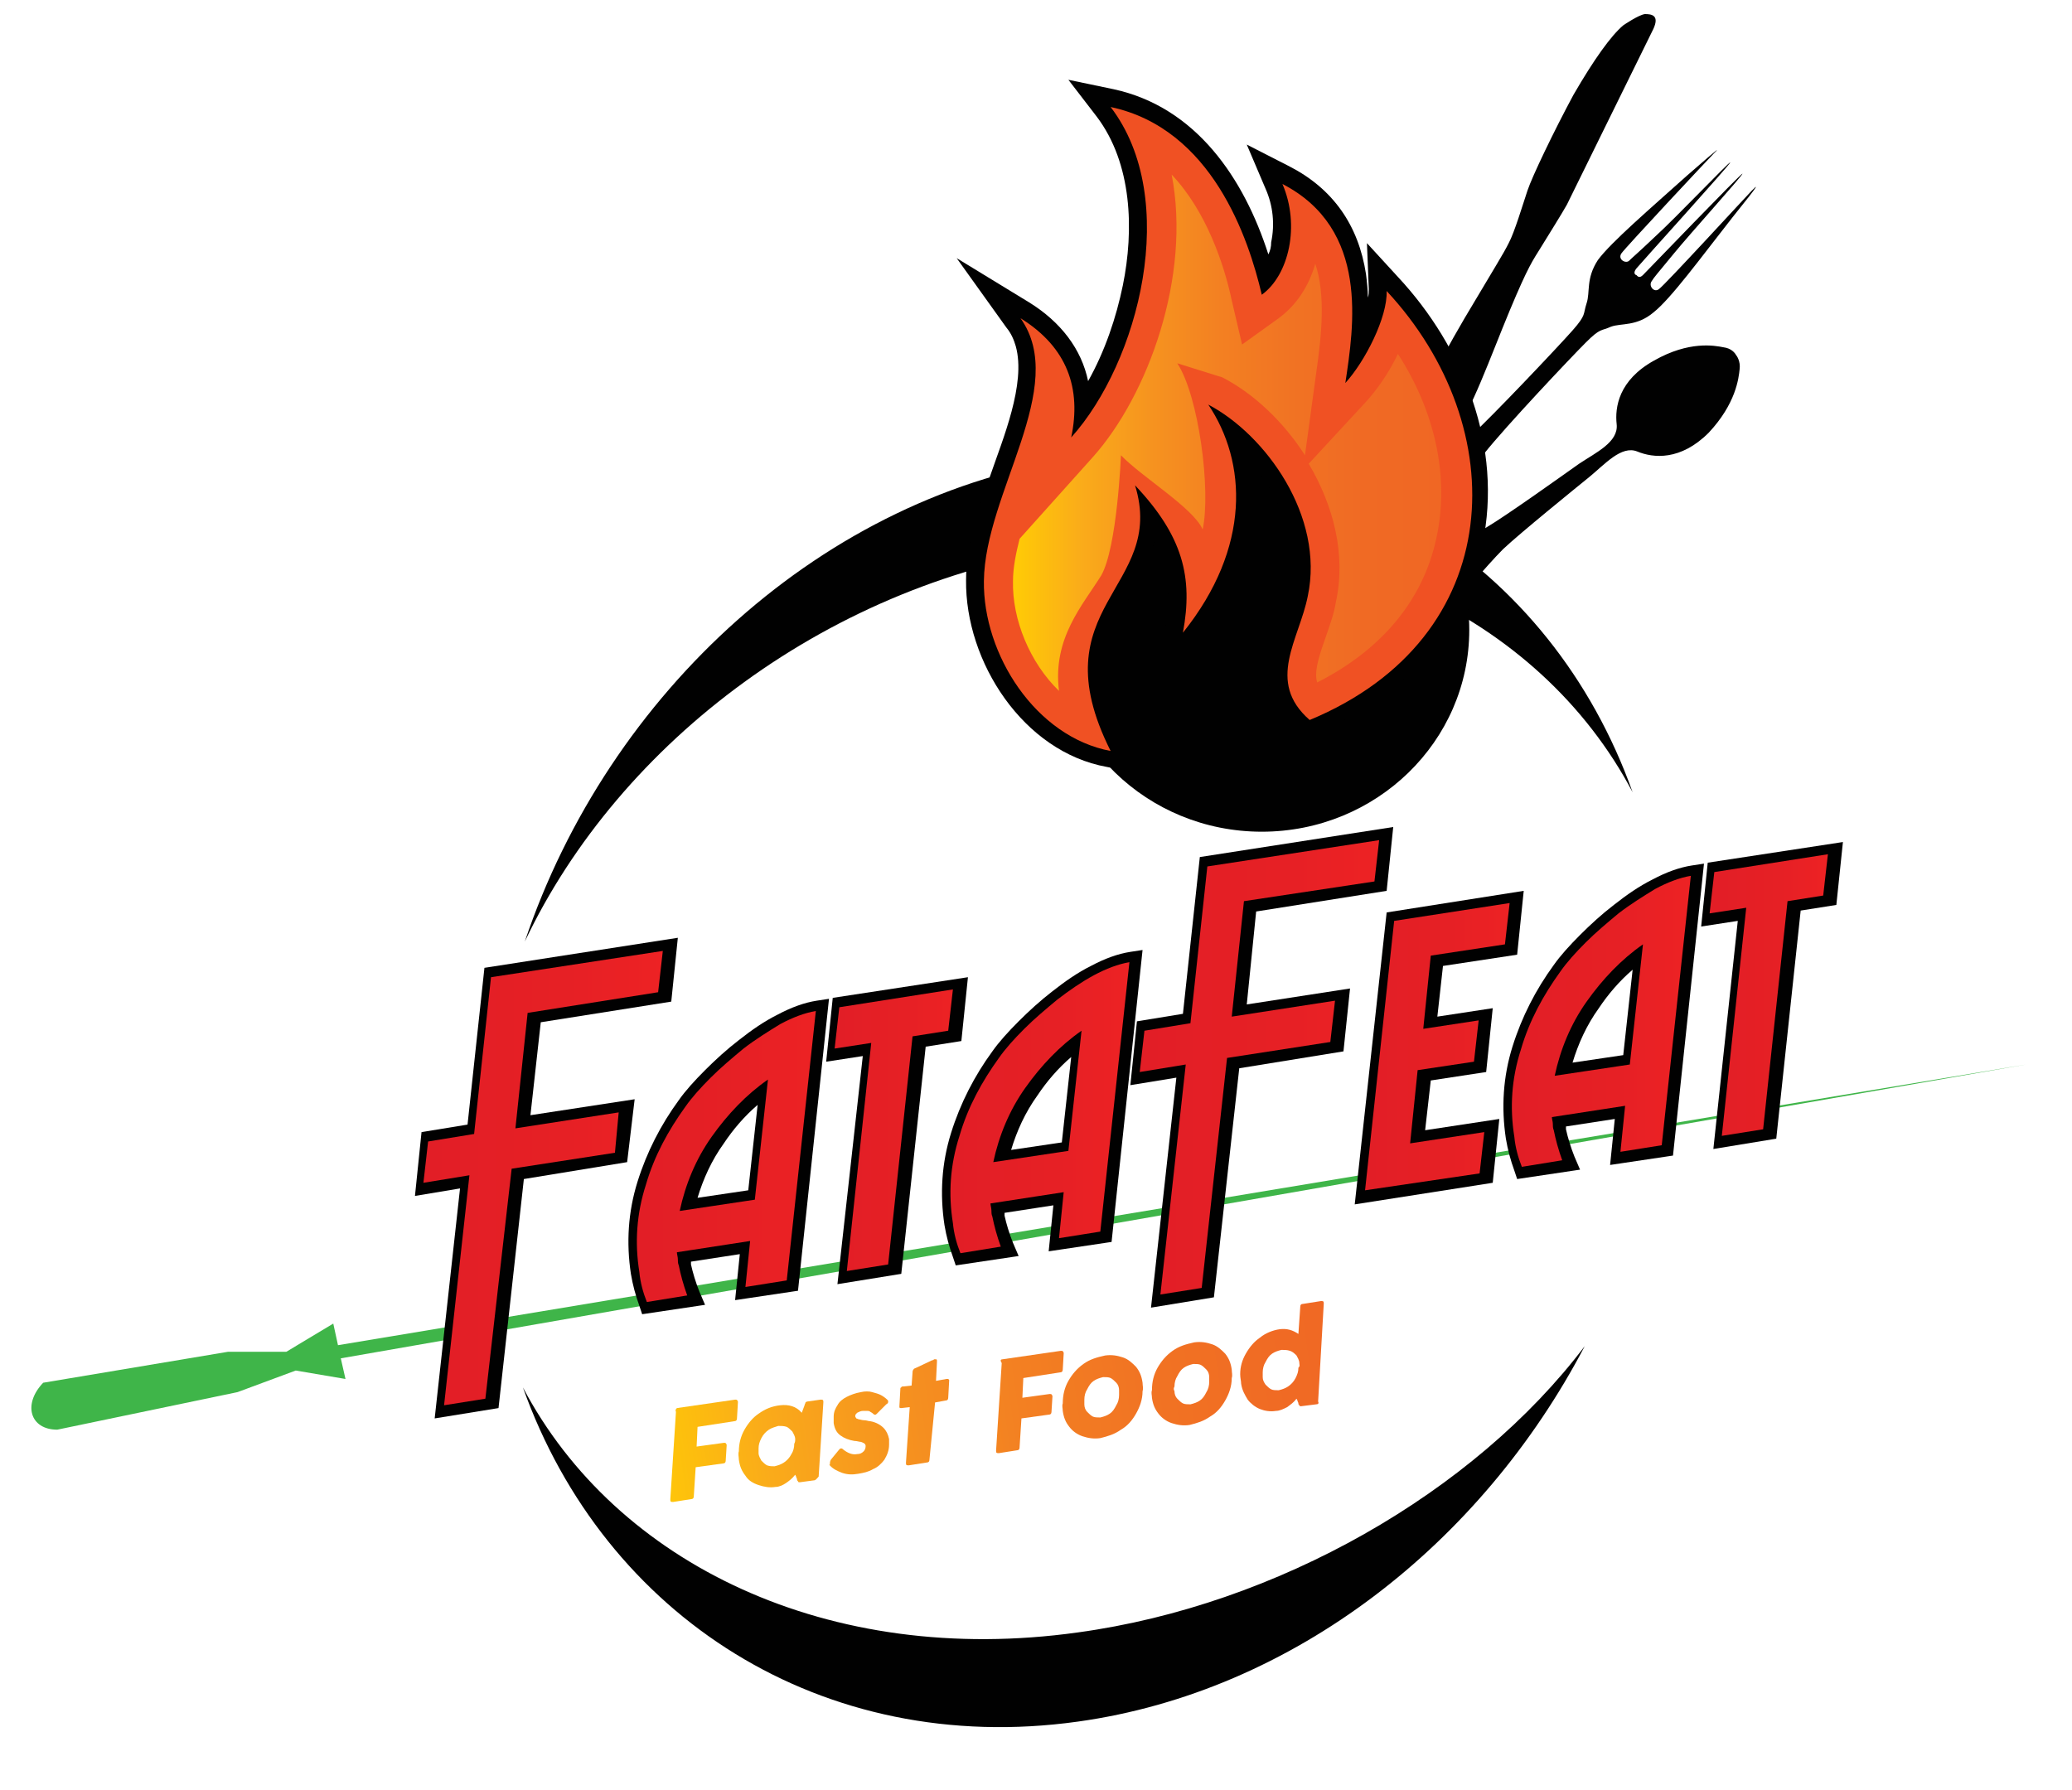 <?xml version="1.0" encoding="utf-8"?>
<!-- Generator: Adobe Illustrator 23.1.1, SVG Export Plug-In . SVG Version: 6.00 Build 0)  -->
<svg version="1.1" id="Layer_1" xmlns="http://www.w3.org/2000/svg" xmlns:xlink="http://www.w3.org/1999/xlink" x="0px" y="0px"
	 viewBox="0 0 220.7 190.7" style="enable-background:new 0 0 220.7 190.7;" xml:space="preserve">
<style type="text/css">
	.st0{fill:#010101;}
	.st1{fill:#3FB549;}
	.st2{fill:#F05123;}
	.st3{fill:url(#SVGID_1_);}
	.st4{fill:url(#SVGID_2_);}
	.st5{fill:url(#SVGID_3_);}
	.st6{fill:url(#SVGID_4_);}
	.st7{fill:url(#SVGID_5_);}
	.st8{fill:url(#SVGID_6_);}
	.st9{fill:url(#SVGID_7_);}
	.st10{fill:url(#SVGID_8_);}
	.st11{fill:url(#SVGID_9_);}
	.st12{fill:url(#SVGID_10_);}
	.st13{fill:url(#SVGID_11_);}
	.st14{fill:url(#SVGID_12_);}
	.st15{fill:url(#SVGID_13_);}
	.st16{fill:url(#SVGID_14_);}
	.st17{fill:url(#SVGID_15_);}
	.st18{fill:url(#SVGID_16_);}
	.st19{fill:url(#SVGID_17_);}
</style>
<g>
	<path class="st0" d="M114.8,48.8c27.2-3.8,50.4,11.2,59.1,35.6c-9.9-18.8-32.6-29.8-59.1-26.1c-26.3,3.6-48.8,20.7-58.9,42
		C64.8,73.8,87.8,52.6,114.8,48.8z M168.8,143.4L168.8,143.4c-11,21-31,36.8-54,40c-27.2,3.8-50.4-11.2-59.1-35.6
		c9.9,18.8,32.6,29.8,59.1,26.1C136,171,157,159,168.8,143.4C169,143.4,168.8,143.4,168.8,143.4z"/>
	<g>
		<path class="st1" d="M215.8,113.4L36.3,144.7l0.5,2.2l-5.3-0.9l-6.2,2.3l-19.2,4c-2.9,0-3.7-2.7-1.5-5l19.7-3.3l6.2,0l5-3l0.5,2.3
			L215.8,113.4L215.8,113.4z"/>
	</g>
	<g>
		<g>
			<polygon class="st0" points="56.5,118.8 57.6,108.9 71.5,106.7 72.2,99.9 51.6,103.1 49.8,119.8 44.9,120.6 44.2,127.4 49,126.6 
				46.3,151.1 53.1,150 55.8,125.6 66.8,123.8 67.6,117.1 			"/>
			<path class="st0" d="M87,106.6c-1.3,0.2-2.7,0.7-4.2,1.5c-1.4,0.7-2.7,1.6-4.1,2.7c-1.3,1-2.5,2.1-3.6,3.2
				c-1.1,1.1-2.1,2.2-2.8,3.2c-1.9,2.6-3.4,5.5-4.4,8.7c-1,3.2-1.2,6.5-0.7,9.8c0.2,1.2,0.5,2.3,0.9,3.4l0.3,0.9l6.7-1l-0.6-1.4
				c-0.4-1-0.7-2-0.9-2.9c0-0.1,0-0.2,0-0.3l5.2-0.8l-0.5,4.9l6.7-1l3.3-31.1L87,106.6z M74.3,127.6c0.6-2,1.5-4,2.8-5.8
				c1-1.5,2.2-2.9,3.6-4.1l-1,9.1L74.3,127.6z"/>
			<polygon class="st0" points="103.1,104.1 88.7,106.3 88,113.1 91.9,112.5 89.2,136.8 96,135.7 98.6,111.5 102.4,110.9 			"/>
			<path class="st0" d="M120.4,101.4c-1.3,0.2-2.7,0.7-4.2,1.5c-1.4,0.7-2.7,1.6-4.1,2.7c-1.3,1-2.5,2.1-3.6,3.2
				c-1.1,1.1-2.1,2.2-2.8,3.2c-1.9,2.6-3.4,5.5-4.4,8.7c-1,3.2-1.2,6.5-0.7,9.8c0.2,1.2,0.5,2.3,0.9,3.4l0.3,0.9l6.7-1l-0.6-1.4
				c-0.4-1-0.7-2-0.9-2.9c0-0.1,0-0.2,0-0.3l5.2-0.8l-0.5,4.9l6.7-1l3.3-31.1L120.4,101.4z M107.7,122.5c0.6-2,1.5-4,2.8-5.8
				c1-1.5,2.2-2.9,3.6-4.1l-1,9.1L107.7,122.5z"/>
			<polygon class="st0" points="133.8,97.1 147.7,94.9 148.4,88.1 127.8,91.3 126,108 121.1,108.8 120.4,115.6 125.3,114.8 
				122.6,139.3 129.3,138.2 132,113.8 143.1,112 143.8,105.3 132.8,107 			"/>
			<polygon class="st0" points="152.4,115.1 158.3,114.2 159,107.4 153.1,108.3 153.7,102.9 161.6,101.7 162.3,94.9 147.7,97.2 
				144.3,128.3 159,126 159.7,119.2 151.8,120.4 			"/>
			<path class="st0" d="M180.2,92.2c-1.3,0.2-2.7,0.7-4.2,1.5c-1.4,0.7-2.7,1.6-4.1,2.7c-1.3,1-2.5,2.1-3.6,3.2
				c-1.1,1.1-2.1,2.2-2.8,3.2c-1.9,2.6-3.4,5.5-4.4,8.7c-1,3.2-1.2,6.5-0.7,9.8c0.2,1.2,0.5,2.3,0.9,3.4l0.3,0.9l6.7-1l-0.6-1.4
				c-0.4-1-0.7-2-0.9-2.9c0-0.1,0-0.2,0-0.3l5.2-0.8l-0.5,4.9l6.7-1l3.3-31.1L180.2,92.2z M167.5,113.2c0.6-2,1.5-4,2.8-5.8
				c1-1.5,2.2-2.9,3.6-4.1l-1,9.1L167.5,113.2z"/>
			<polygon class="st0" points="181.9,91.9 181.2,98.7 185.1,98.1 182.5,122.4 189.2,121.3 191.8,97 195.6,96.4 196.3,89.7 			"/>
		</g>
	</g>
	<g>
		<g>
			<g>
				<path class="st0" d="M172.9,2.7c0,0,1.6-1.1,2.3-1.2c0.7,0,1.6,0.1,0.9,1.6c-0.7,1.4-8.7,17.7-9.2,18.7c-0.5,0.9-2,3.3-2.8,4.6
					c-0.8,1.3-1.3,1.9-3.3,6.7c-2,4.8-4.2,11-5.8,12.7c0,0-1.4,1.7-3,0.8c-1.6-0.8-1.2-2.3-0.7-3.8c0,0,1.3-3.1,4.7-8.9
					c3.5-5.9,4.1-6.8,4.7-8c0.6-1.1,1.5-4.1,2-5.6c0.5-1.5,2.8-6.3,4.9-10.2C169.8,6.3,171.6,3.8,172.9,2.7z"/>
			</g>
			<g>
				<g>
					<path class="st0" d="M172.2,45.2c-0.2-1.8,0.2-4.7,4-6.8c3.7-2.1,6.4-1.6,7.4-1.4c0.8,0.1,1.2,0.6,1.3,0.8
						c0.1,0.1,0.5,0.7,0.4,1.5c-0.1,1-0.4,3.7-3.3,6.8c-3,3-5.9,2.7-7.6,2c-1.7-0.7-3.5,1.4-5.1,2.7c-1.6,1.3-7.4,6-9.2,7.7
						c-1.8,1.8-5,5.7-6.1,6.6c-1,0.9-3.1,2.5-4.7,0.4l-0.2-0.2L149,65l-0.2-0.2c-1.6-2.1,0.5-3.7,1.6-4.5c1.1-0.7,5.8-2.8,7.9-4.1
						c2.2-1.3,8.2-5.6,9.9-6.8C170,48.2,172.4,47.1,172.2,45.2z"/>
				</g>
				<g>
					<path class="st0" d="M143.5,62.3c-0.2-0.2-1.1-1.6-1-3.2c0.1-1.8,3.1-3.7,5-5.1c1.9-1.4,6.1-4.8,8.9-7.3
						c2.7-2.5,9.6-9.8,11.1-11.5c1.5-1.7,1.1-1.7,1.5-2.9c0.4-1.2-0.1-2.6,1.2-4.6c1.4-1.9,5.6-5.5,9.5-9c4-3.5,3.3-2.8,2.8-2.3
						c-0.5,0.5-9.4,10-9.8,10.6c-0.4,0.6,0.4,1.1,0.8,0.8c0.4-0.4,0.8-0.7,2.8-2.6c2.1-1.9,7.9-8,8-7.9c0.1,0.1-9.6,10.8-10,11.3
						c-0.4,0.5-0.1,0.7,0,0.7l0,0c0.1,0.1,0.3,0.4,0.7,0c0.5-0.5,10.5-10.9,10.6-10.8c0.1,0.1-5.5,6.3-7.3,8.5
						c-1.8,2.2-2.1,2.5-2.4,3c-0.3,0.5,0.3,1.2,0.8,0.8c0.6-0.4,9.4-10,9.9-10.5c0.5-0.5,1.2-1.2-2.1,2.9c-3.3,4.2-6.5,8.6-8.4,10.1
						c-1.8,1.5-3.4,1.1-4.5,1.5c-1.1,0.5-1.1,0.1-2.7,1.7c-1.6,1.6-8.5,8.9-10.8,11.8c-2.3,2.9-5.4,7.3-6.7,9.3c-1.3,2-3,5-4.8,5.3
						C145.2,63.3,143.8,62.5,143.5,62.3L143.5,62.3z"/>
				</g>
			</g>
		</g>
	</g>
	<ellipse class="st0" cx="134.4" cy="67.1" rx="22.1" ry="21.5"/>
	<g>
		<path class="st0" d="M133,48.9c0.4,1.7,0.5,3.5,0.4,5.3c-0.4,5.3-2.7,10.2-6.1,14.3l-4.5,5.5l1.3-7c0.7-3.8,0.3-6.7-1.1-9.5
			c-0.2,0.9-0.5,1.8-0.9,2.8c-1.2,2.7-3.1,5.1-3.9,7.9c-1.1,3.8,0,7.5,1.7,10.9l1.6,3.3l-3.6-0.7c-8.9-1.6-15.1-11.2-15-19.9
			c0-3.8,1.3-7.6,2.6-11.2c1.3-3.8,3.8-9.7,2.7-13.7c-0.2-0.7-0.5-1.4-1-2l-5.3-7.4l7.7,4.7c3.4,2.1,5.6,5,6.3,8.4
			c1.8-3.2,3-6.8,3.7-10.2c1.2-5.9,1-13-2.8-18l-3-3.9l4.8,1c8.8,1.9,13.9,9.5,16.5,17.6c0.2-0.4,0.3-0.8,0.3-1.3
			c0.4-1.9,0.2-3.9-0.6-5.7l-2-4.7l4.5,2.3c4.7,2.4,7.4,6.3,8.2,11.5c0.1,0.8,0.2,1.7,0.2,2.5c0.1-0.3,0.1-0.6,0.1-0.9l-0.2-4.9
			l3.3,3.6c7,7.5,11.2,18.1,9,28.5c-2,9.7-9,16.5-17.9,20.2l-1,0.4l-0.9-0.7c-1.7-1.5-2.8-3.3-3-5.6c-0.2-3.4,1.6-6.2,2.2-9.3
			C138.5,58.2,136.4,52.8,133,48.9z"/>
		<path class="st2" d="M118.3,80c-8-1.5-13.6-10.3-13.5-18.1c0.1-9.4,9.1-20.7,3.9-28c5,3.1,6.5,7.5,5.4,12.7
			c7.2-8,11.7-25.4,4.2-35.2c10.8,2.3,14.7,14,16.1,20c2.9-2.1,4.1-7.4,2.2-11.8c9.3,4.8,7.6,15.2,6.7,21.2c2.1-2.3,4.5-7,4.4-9.8
			c13.5,14.5,13,36.9-8.2,45.7c-4.7-4.1-1.1-8.6-0.2-13.2c1.8-8.5-4.5-17.2-10.6-20.4c4.1,6.1,4.6,15.2-2.7,24.3
			c1.1-5.9,0-10.3-5.1-15.7C124.3,62.7,110.5,64.5,118.3,80z"/>
		<linearGradient id="SVGID_1_" gradientUnits="userSpaceOnUse" x1="107.893" y1="46.053" x2="153.559" y2="46.053">
			<stop  offset="0" style="stop-color:#FFCB05"/>
			<stop  offset="6.114960e-03" style="stop-color:#FFCA06"/>
			<stop  offset="0.163" style="stop-color:#FAAB1A"/>
			<stop  offset="0.323" style="stop-color:#F6931F"/>
			<stop  offset="0.485" style="stop-color:#F38022"/>
			<stop  offset="0.65" style="stop-color:#F17323"/>
			<stop  offset="0.82" style="stop-color:#F06A24"/>
			<stop  offset="1" style="stop-color:#F06724"/>
		</linearGradient>
		<path class="st3" d="M140.3,72.7c-0.3-1,0-2.3,0.9-4.8c0.4-1.2,0.9-2.5,1.1-3.8c1.1-5.1-0.3-10.3-2.9-14.7l6.1-6.6
			c1.1-1.2,2.4-3,3.4-5.1c4,6.2,5.5,13.2,4.1,19.6C151.6,63.9,147.2,69.2,140.3,72.7z M112.8,73.6c-3.1-3-5-7.6-4.9-11.7
			c0-1.4,0.3-2.9,0.7-4.5l7.8-8.7c5.9-6.6,10.5-19.3,8.4-30.1c3.7,3.9,5.6,9.6,6.4,13.4l1.1,4.7l3.9-2.8c1.9-1.4,3.2-3.4,3.9-5.8
			c1.1,3.3,0.7,7.4,0.1,11.6l-1.2,8.8c-2.3-3.6-5.5-6.6-8.8-8.3l-4.8-1.5c2.3,3.5,3.6,13.6,2.7,17.7c-1-2.3-6.5-5.6-8.7-7.9
			c0,0-0.4,9.8-2.1,12.8C115.3,64.5,112.1,68,112.8,73.6z"/>
	</g>
	<g>
		<g>
			<linearGradient id="SVGID_2_" gradientUnits="userSpaceOnUse" x1="45.181" y1="125.462" x2="70.598" y2="125.462">
				<stop  offset="0" style="stop-color:#E21E26"/>
				<stop  offset="0.602" style="stop-color:#E62025"/>
				<stop  offset="1" style="stop-color:#ED2224"/>
			</linearGradient>
			<path class="st4" d="M65.5,122.8l-11,1.7L51.7,149l-4.4,0.7l2.7-24.5l-4.9,0.8l0.5-4.4l4.9-0.8l1.8-16.7l18.3-2.8l-0.5,4.4
				l-13.9,2.2l-1.3,12.3l11-1.7L65.5,122.8z"/>
			<linearGradient id="SVGID_3_" gradientUnits="userSpaceOnUse" x1="67.796" y1="123.193" x2="86.865" y2="123.193">
				<stop  offset="0" style="stop-color:#E21E26"/>
				<stop  offset="0.602" style="stop-color:#E62025"/>
				<stop  offset="1" style="stop-color:#ED2224"/>
			</linearGradient>
			<path class="st5" d="M72.1,133.4c0,0.2,0.1,0.5,0.1,0.7c0,0.2,0,0.5,0.1,0.7c0.2,1,0.5,2.1,0.9,3.2l-4.3,0.7
				c-0.4-1-0.7-2.1-0.8-3.2c-0.5-3.1-0.3-6.2,0.7-9.3c0.9-3.1,2.4-5.8,4.2-8.3c0.7-1,1.6-2,2.7-3.1c1.1-1.1,2.3-2.1,3.5-3.1
				c1.3-1,2.6-1.8,3.9-2.6c1.3-0.7,2.6-1.2,3.8-1.4l-3.1,28.7l-4.4,0.7l0.5-4.9L72.1,133.4z M80.4,127.8l1.4-12.8
				c-2.3,1.6-4.3,3.7-6,6.1c-1.7,2.4-2.8,5.1-3.4,7.9L80.4,127.8z"/>
			<linearGradient id="SVGID_4_" gradientUnits="userSpaceOnUse" x1="89.008" y1="120.401" x2="101.513" y2="120.401">
				<stop  offset="0" style="stop-color:#E21E26"/>
				<stop  offset="0.602" style="stop-color:#E62025"/>
				<stop  offset="1" style="stop-color:#ED2224"/>
			</linearGradient>
			<path class="st6" d="M101.5,105.4l-0.5,4.4l-3.8,0.6l-2.6,24.3l-4.4,0.7l2.6-24.3l-3.9,0.6l0.5-4.4L101.5,105.4z"/>
			<linearGradient id="SVGID_5_" gradientUnits="userSpaceOnUse" x1="101.192" y1="118.023" x2="120.261" y2="118.023">
				<stop  offset="0" style="stop-color:#E21E26"/>
				<stop  offset="0.602" style="stop-color:#E62025"/>
				<stop  offset="1" style="stop-color:#ED2224"/>
			</linearGradient>
			<path class="st7" d="M105.5,128.2c0,0.2,0.1,0.5,0.1,0.7c0,0.2,0,0.5,0.1,0.7c0.2,1,0.5,2.1,0.9,3.2l-4.3,0.7
				c-0.4-1-0.7-2.1-0.8-3.2c-0.5-3.1-0.3-6.2,0.7-9.3c0.9-3.1,2.4-5.8,4.2-8.3c0.7-1,1.6-2,2.7-3.1c1.1-1.1,2.3-2.1,3.5-3.1
				c1.3-1,2.6-1.9,3.9-2.6c1.3-0.7,2.6-1.2,3.8-1.4l-3.1,28.7l-4.4,0.7l0.5-4.9L105.5,128.2z M113.8,122.6l1.4-12.8
				c-2.3,1.6-4.3,3.7-6,6.1c-1.7,2.4-2.8,5.1-3.4,7.9L113.8,122.6z"/>
		</g>
		<g>
			<linearGradient id="SVGID_6_" gradientUnits="userSpaceOnUse" x1="121.404" y1="113.66" x2="146.82" y2="113.66">
				<stop  offset="0" style="stop-color:#E21E26"/>
				<stop  offset="0.602" style="stop-color:#E62025"/>
				<stop  offset="1" style="stop-color:#ED2224"/>
			</linearGradient>
			<path class="st8" d="M141.7,111l-11,1.7l-2.7,24.5l-4.4,0.7l2.7-24.5l-4.9,0.8l0.5-4.4l4.9-0.8l1.8-16.7l18.3-2.8l-0.5,4.4
				L132.5,96l-1.3,12.3l11-1.7L141.7,111z"/>
			<linearGradient id="SVGID_7_" gradientUnits="userSpaceOnUse" x1="145.352" y1="111.557" x2="160.69" y2="111.557">
				<stop  offset="0" style="stop-color:#E21E26"/>
				<stop  offset="0.602" style="stop-color:#E62025"/>
				<stop  offset="1" style="stop-color:#ED2224"/>
			</linearGradient>
			<path class="st9" d="M145.4,126.8l3.1-28.7l12.3-1.9l-0.5,4.4l-7.9,1.2l-0.8,7.8l5.9-0.9l-0.5,4.4L151,114l-0.8,7.8l7.9-1.2
				l-0.5,4.4L145.4,126.8z"/>
			<linearGradient id="SVGID_8_" gradientUnits="userSpaceOnUse" x1="161.009" y1="108.76" x2="180.078" y2="108.76">
				<stop  offset="0" style="stop-color:#E21E26"/>
				<stop  offset="0.602" style="stop-color:#E62025"/>
				<stop  offset="1" style="stop-color:#ED2224"/>
			</linearGradient>
			<path class="st10" d="M165.3,119c0,0.2,0.1,0.5,0.1,0.7c0,0.2,0,0.5,0.1,0.7c0.2,1,0.5,2.1,0.9,3.2l-4.3,0.7
				c-0.4-1-0.7-2.1-0.8-3.2c-0.5-3.1-0.3-6.2,0.7-9.3c0.9-3.1,2.4-5.8,4.2-8.3c0.7-1,1.6-2,2.7-3.1c1.1-1.1,2.3-2.1,3.5-3.1
				c1.3-1,2.6-1.8,3.9-2.6c1.3-0.7,2.6-1.2,3.8-1.4l-3.1,28.7l-4.4,0.7l0.5-4.9L165.3,119z M173.6,113.4l1.4-12.8
				c-2.3,1.6-4.3,3.7-6,6.1c-1.7,2.4-2.8,5.1-3.4,7.9L173.6,113.4z"/>
			<linearGradient id="SVGID_9_" gradientUnits="userSpaceOnUse" x1="182.221" y1="105.969" x2="194.726" y2="105.969">
				<stop  offset="0" style="stop-color:#E21E26"/>
				<stop  offset="0.602" style="stop-color:#E62025"/>
				<stop  offset="1" style="stop-color:#ED2224"/>
			</linearGradient>
			<path class="st11" d="M194.7,91l-0.5,4.4l-3.8,0.6l-2.6,24.3l-4.4,0.7l2.6-24.3l-3.9,0.6l0.5-4.4L194.7,91z"/>
		</g>
	</g>
	<g>
		<linearGradient id="SVGID_10_" gradientUnits="userSpaceOnUse" x1="67.938" y1="155.501" x2="152.128" y2="143.761">
			<stop  offset="0" style="stop-color:#FFCB05"/>
			<stop  offset="6.114960e-03" style="stop-color:#FFCA06"/>
			<stop  offset="0.163" style="stop-color:#FAAB1A"/>
			<stop  offset="0.323" style="stop-color:#F6931F"/>
			<stop  offset="0.485" style="stop-color:#F38022"/>
			<stop  offset="0.65" style="stop-color:#F17323"/>
			<stop  offset="0.82" style="stop-color:#F06A24"/>
			<stop  offset="1" style="stop-color:#F06724"/>
		</linearGradient>
		<path class="st12" d="M72.1,150l6.2-0.9c0.2,0,0.2,0,0.3,0.2c0,0,0,0.1,0,0.1l-0.1,1.7c0,0.2-0.1,0.3-0.3,0.3l-3.9,0.6l-0.1,2.1
			l2.9-0.4c0.2,0,0.2,0,0.3,0.2c0,0,0,0,0,0.1l-0.1,1.6c0,0.2-0.1,0.3-0.3,0.3l-2.9,0.4l-0.2,3.1c0,0.2-0.1,0.3-0.3,0.3l-1.9,0.3
			c-0.2,0-0.3,0-0.3-0.2c0,0,0,0,0-0.1l0.6-9.3C71.9,150.2,72,150.1,72.1,150z"/>
		<linearGradient id="SVGID_11_" gradientUnits="userSpaceOnUse" x1="68.024" y1="156.121" x2="152.215" y2="144.38">
			<stop  offset="0" style="stop-color:#FFCB05"/>
			<stop  offset="6.114960e-03" style="stop-color:#FFCA06"/>
			<stop  offset="0.163" style="stop-color:#FAAB1A"/>
			<stop  offset="0.323" style="stop-color:#F6931F"/>
			<stop  offset="0.485" style="stop-color:#F38022"/>
			<stop  offset="0.65" style="stop-color:#F17323"/>
			<stop  offset="0.82" style="stop-color:#F06A24"/>
			<stop  offset="1" style="stop-color:#F06724"/>
		</linearGradient>
		<path class="st13" d="M86.7,157.7l-1.5,0.2c-0.1,0-0.2,0-0.2-0.1c-0.1-0.1-0.1-0.1-0.1-0.2c0-0.1-0.1-0.2-0.1-0.3l-0.1-0.2
			c-0.3,0.4-0.7,0.7-1,0.9c-0.3,0.2-0.7,0.4-1.1,0.4c-0.6,0.1-1.2,0-1.8-0.2c-0.6-0.2-1.1-0.5-1.4-1c-0.4-0.5-0.6-1-0.7-1.7
			c0-0.3-0.1-0.6,0-0.9c0-0.8,0.2-1.6,0.6-2.3c0.4-0.7,0.9-1.3,1.5-1.7c0.7-0.5,1.4-0.8,2.3-0.9c0.9-0.1,1.7,0.1,2.3,0.8l0.3-0.8
			c0-0.1,0.1-0.2,0.1-0.3c0,0,0.1-0.1,0.2-0.1l1.4-0.2c0.2,0,0.3,0,0.3,0.2c0,0,0,0.1,0,0.1l-0.5,7.9
			C87,157.5,86.9,157.7,86.7,157.7z M84.7,153.3c0-0.3-0.2-0.6-0.3-0.8c-0.2-0.2-0.4-0.4-0.6-0.5c-0.3-0.1-0.6-0.1-0.9-0.1
			c-0.3,0.1-0.7,0.2-1,0.4c-0.3,0.2-0.6,0.5-0.8,0.9c-0.2,0.4-0.3,0.7-0.3,1.1c0,0.2,0,0.4,0,0.5c0,0.3,0.2,0.6,0.3,0.8
			c0.2,0.2,0.4,0.4,0.6,0.5c0.3,0.1,0.5,0.1,0.8,0.1c0.4-0.1,0.7-0.2,1-0.4c0.3-0.2,0.6-0.5,0.8-0.9c0.2-0.3,0.3-0.7,0.3-1.1
			C84.7,153.6,84.7,153.5,84.7,153.3z"/>
		<linearGradient id="SVGID_12_" gradientUnits="userSpaceOnUse" x1="68.01" y1="156.023" x2="152.201" y2="144.283">
			<stop  offset="0" style="stop-color:#FFCB05"/>
			<stop  offset="6.114960e-03" style="stop-color:#FFCA06"/>
			<stop  offset="0.163" style="stop-color:#FAAB1A"/>
			<stop  offset="0.323" style="stop-color:#F6931F"/>
			<stop  offset="0.485" style="stop-color:#F38022"/>
			<stop  offset="0.65" style="stop-color:#F17323"/>
			<stop  offset="0.82" style="stop-color:#F06A24"/>
			<stop  offset="1" style="stop-color:#F06724"/>
		</linearGradient>
		<path class="st14" d="M88.4,155.9c0-0.1,0-0.2,0.1-0.4l0.9-1.1c0.1-0.1,0.1-0.1,0.2-0.1c0.1,0,0.1,0,0.2,0.1
			c0.5,0.4,1,0.6,1.5,0.5c0.3,0,0.5-0.1,0.7-0.3c0.1-0.1,0.2-0.3,0.2-0.5c0-0.1,0-0.1,0-0.1c0-0.1-0.1-0.2-0.1-0.2
			c-0.1-0.1-0.2-0.1-0.4-0.2c-0.2,0-0.4-0.1-0.7-0.1c-0.6-0.1-1.1-0.3-1.5-0.6c-0.4-0.3-0.6-0.7-0.7-1.3c0-0.2,0-0.4,0-0.7
			c0-0.5,0.2-0.9,0.4-1.2c0.2-0.4,0.6-0.7,1-0.9c0.4-0.2,0.9-0.4,1.5-0.5c0.4-0.1,0.9-0.1,1.2,0c0.4,0.1,0.7,0.2,0.9,0.3
			c0.2,0.1,0.5,0.3,0.7,0.5c0.1,0.1,0.1,0.1,0.1,0.2c0,0.1,0,0.2-0.2,0.3l-1,1c-0.1,0.1-0.1,0.1-0.2,0.1c-0.1,0-0.1,0-0.2-0.1
			c-0.1-0.1-0.3-0.2-0.3-0.2c-0.1-0.1-0.2-0.1-0.3-0.1c-0.1,0-0.3,0-0.5,0c-0.2,0-0.4,0.1-0.6,0.2c-0.1,0.1-0.2,0.2-0.2,0.3
			c0,0.1,0,0.1,0,0.1c0,0.1,0.1,0.1,0.1,0.2c0.1,0,0.2,0.1,0.3,0.1c0.1,0,0.3,0.1,0.6,0.1c0.2,0,0.4,0.1,0.6,0.1
			c0.6,0.1,1.1,0.4,1.4,0.7c0.3,0.3,0.5,0.7,0.6,1.2c0,0.2,0,0.4,0,0.6c0,0.6-0.2,1.1-0.5,1.6c-0.3,0.4-0.7,0.8-1.2,1
			c-0.5,0.3-1,0.4-1.6,0.5c-0.6,0.1-1.1,0.1-1.7-0.1c-0.5-0.2-1-0.4-1.4-0.9C88.4,156.1,88.4,156,88.4,155.9z"/>
		<linearGradient id="SVGID_13_" gradientUnits="userSpaceOnUse" x1="67.839" y1="154.792" x2="152.029" y2="143.051">
			<stop  offset="0" style="stop-color:#FFCB05"/>
			<stop  offset="6.114960e-03" style="stop-color:#FFCA06"/>
			<stop  offset="0.163" style="stop-color:#FAAB1A"/>
			<stop  offset="0.323" style="stop-color:#F6931F"/>
			<stop  offset="0.485" style="stop-color:#F38022"/>
			<stop  offset="0.65" style="stop-color:#F17323"/>
			<stop  offset="0.82" style="stop-color:#F06A24"/>
			<stop  offset="1" style="stop-color:#F06724"/>
		</linearGradient>
		<path class="st15" d="M99,155.5c0,0.2-0.1,0.3-0.3,0.3l-1.9,0.3c-0.2,0-0.3,0-0.3-0.2c0,0,0,0,0-0.1l0.4-5.9l-0.9,0.1
			c-0.1,0-0.2,0-0.2-0.1c0,0,0,0,0-0.1l0.1-1.8c0-0.1,0-0.2,0.1-0.2c0-0.1,0.1-0.1,0.2-0.1l0.9-0.1l0.1-1.4c0-0.1,0-0.2,0.1-0.3
			c0-0.1,0.1-0.1,0.3-0.2l1.7-0.8c0.1,0,0.1,0,0.2-0.1c0.1,0,0.1,0,0.2,0c0.1,0,0.1,0.1,0.1,0.2c0,0.1,0,0.1,0,0.1l-0.1,2l1.1-0.2
			c0.1,0,0.1,0,0.2,0c0,0,0.1,0.1,0.1,0.1c0,0,0,0,0,0.1l-0.1,1.8c0,0.2-0.1,0.3-0.3,0.3l-1.1,0.2L99,155.5z"/>
		<linearGradient id="SVGID_14_" gradientUnits="userSpaceOnUse" x1="67.885" y1="155.123" x2="152.076" y2="143.382">
			<stop  offset="0" style="stop-color:#FFCB05"/>
			<stop  offset="6.114960e-03" style="stop-color:#FFCA06"/>
			<stop  offset="0.163" style="stop-color:#FAAB1A"/>
			<stop  offset="0.323" style="stop-color:#F6931F"/>
			<stop  offset="0.485" style="stop-color:#F38022"/>
			<stop  offset="0.65" style="stop-color:#F17323"/>
			<stop  offset="0.82" style="stop-color:#F06A24"/>
			<stop  offset="1" style="stop-color:#F06724"/>
		</linearGradient>
		<path class="st16" d="M106.8,144.8l6.2-0.9c0.2,0,0.2,0,0.3,0.2c0,0,0,0.1,0,0.1l-0.1,1.7c0,0.2-0.1,0.3-0.3,0.3l-3.9,0.6
			l-0.1,2.1l2.9-0.4c0.2,0,0.2,0,0.3,0.2c0,0,0,0.1,0,0.1l-0.1,1.6c0,0.2-0.1,0.3-0.3,0.3l-2.9,0.4l-0.2,3.1c0,0.2-0.1,0.3-0.3,0.3
			l-1.9,0.3c-0.2,0-0.3,0-0.3-0.2c0,0,0,0,0-0.1l0.6-9.3C106.5,144.9,106.6,144.8,106.8,144.8z"/>
		<linearGradient id="SVGID_15_" gradientUnits="userSpaceOnUse" x1="67.972" y1="155.745" x2="152.162" y2="144.004">
			<stop  offset="0" style="stop-color:#FFCB05"/>
			<stop  offset="6.114960e-03" style="stop-color:#FFCA06"/>
			<stop  offset="0.163" style="stop-color:#FAAB1A"/>
			<stop  offset="0.323" style="stop-color:#F6931F"/>
			<stop  offset="0.485" style="stop-color:#F38022"/>
			<stop  offset="0.65" style="stop-color:#F17323"/>
			<stop  offset="0.82" style="stop-color:#F06A24"/>
			<stop  offset="1" style="stop-color:#F06724"/>
		</linearGradient>
		<path class="st17" d="M113.8,147.1c0.4-0.7,0.9-1.3,1.6-1.8c0.7-0.5,1.4-0.7,2.3-0.9c0.7-0.1,1.3,0,1.9,0.2c0.6,0.2,1,0.6,1.4,1
			c0.4,0.5,0.6,1,0.7,1.7c0,0.3,0.1,0.6,0,0.9c0,0.9-0.3,1.7-0.7,2.4c-0.4,0.7-0.9,1.3-1.6,1.7c-0.7,0.5-1.4,0.7-2.2,0.9
			c-0.7,0.1-1.3,0-1.9-0.2c-0.6-0.2-1.1-0.6-1.4-1c-0.4-0.5-0.6-1-0.7-1.7c0-0.3-0.1-0.5,0-0.8C113.2,148.6,113.4,147.8,113.8,147.1
			z M115.5,149.6c0,0.3,0.1,0.6,0.3,0.8c0.2,0.2,0.4,0.4,0.6,0.5c0.2,0.1,0.5,0.1,0.8,0.1c0.4-0.1,0.7-0.2,1-0.4
			c0.3-0.2,0.5-0.5,0.7-0.9c0.2-0.3,0.3-0.7,0.3-1.1c0-0.2,0-0.4,0-0.5c0-0.3-0.1-0.6-0.3-0.8c-0.2-0.2-0.4-0.4-0.6-0.5
			c-0.2-0.1-0.5-0.1-0.8-0.1c-0.4,0.1-0.7,0.2-1,0.4c-0.3,0.2-0.5,0.5-0.7,0.9c-0.2,0.3-0.3,0.7-0.3,1.1
			C115.5,149.3,115.5,149.5,115.5,149.6z"/>
		<linearGradient id="SVGID_16_" gradientUnits="userSpaceOnUse" x1="67.957" y1="155.641" x2="152.148" y2="143.9">
			<stop  offset="0" style="stop-color:#FFCB05"/>
			<stop  offset="6.114960e-03" style="stop-color:#FFCA06"/>
			<stop  offset="0.163" style="stop-color:#FAAB1A"/>
			<stop  offset="0.323" style="stop-color:#F6931F"/>
			<stop  offset="0.485" style="stop-color:#F38022"/>
			<stop  offset="0.65" style="stop-color:#F17323"/>
			<stop  offset="0.82" style="stop-color:#F06A24"/>
			<stop  offset="1" style="stop-color:#F06724"/>
		</linearGradient>
		<path class="st18" d="M123.3,145.7c0.4-0.7,0.9-1.3,1.6-1.8c0.7-0.5,1.4-0.7,2.3-0.9c0.7-0.1,1.3,0,1.9,0.2c0.6,0.2,1,0.6,1.4,1
			c0.4,0.5,0.6,1,0.7,1.7c0,0.3,0.1,0.6,0,0.9c0,0.9-0.3,1.7-0.7,2.4c-0.4,0.7-0.9,1.3-1.6,1.7c-0.7,0.5-1.4,0.7-2.2,0.9
			c-0.7,0.1-1.3,0-1.9-0.2c-0.6-0.2-1.1-0.6-1.4-1c-0.4-0.5-0.6-1-0.7-1.7c0-0.3-0.1-0.5,0-0.8C122.7,147.2,122.9,146.4,123.3,145.7
			z M125.1,148.2c0,0.3,0.1,0.6,0.3,0.8c0.2,0.2,0.4,0.4,0.6,0.5c0.2,0.1,0.5,0.1,0.8,0.1c0.4-0.1,0.7-0.2,1-0.4
			c0.3-0.2,0.5-0.5,0.7-0.9c0.2-0.3,0.3-0.7,0.3-1.1c0-0.2,0-0.4,0-0.5c0-0.3-0.1-0.6-0.3-0.8c-0.2-0.2-0.4-0.4-0.6-0.5
			c-0.2-0.1-0.5-0.1-0.8-0.1c-0.4,0.1-0.7,0.2-1,0.4c-0.3,0.2-0.5,0.5-0.7,0.9c-0.2,0.3-0.3,0.7-0.3,1.1
			C125,147.9,125,148,125.1,148.2z"/>
		<linearGradient id="SVGID_17_" gradientUnits="userSpaceOnUse" x1="67.777" y1="154.347" x2="151.967" y2="142.607">
			<stop  offset="0" style="stop-color:#FFCB05"/>
			<stop  offset="6.114960e-03" style="stop-color:#FFCA06"/>
			<stop  offset="0.163" style="stop-color:#FAAB1A"/>
			<stop  offset="0.323" style="stop-color:#F6931F"/>
			<stop  offset="0.485" style="stop-color:#F38022"/>
			<stop  offset="0.65" style="stop-color:#F17323"/>
			<stop  offset="0.82" style="stop-color:#F06A24"/>
			<stop  offset="1" style="stop-color:#F06724"/>
		</linearGradient>
		<path class="st19" d="M140.2,149.6l-1.6,0.2c-0.1,0-0.2,0-0.2-0.1c-0.1-0.1-0.1-0.1-0.1-0.2c0-0.1-0.1-0.2-0.1-0.3l-0.1-0.2
			c-0.3,0.4-0.6,0.6-1,0.9c-0.4,0.2-0.8,0.4-1.2,0.4c-0.6,0.1-1.2,0-1.7-0.2c-0.5-0.2-1-0.6-1.3-1c-0.3-0.5-0.6-1-0.7-1.7
			c0-0.3-0.1-0.6-0.1-1c0-0.8,0.2-1.5,0.6-2.2c0.4-0.7,0.9-1.3,1.5-1.7c0.6-0.5,1.4-0.8,2.1-0.9c0.8-0.1,1.4,0.1,2,0.5l0.2-2.9
			c0-0.2,0.1-0.3,0.3-0.3l1.9-0.3c0.2,0,0.3,0,0.3,0.2c0,0,0,0,0,0.1l-0.6,10.4C140.5,149.5,140.4,149.6,140.2,149.6z M138.4,145.2
			c0-0.3-0.2-0.6-0.3-0.8c-0.2-0.2-0.4-0.4-0.7-0.5c-0.3-0.1-0.6-0.1-0.9-0.1c-0.4,0.1-0.7,0.2-1,0.4c-0.3,0.2-0.5,0.5-0.7,0.9
			c-0.2,0.3-0.3,0.7-0.3,1.1c0,0.2,0,0.4,0,0.5c0,0.3,0.1,0.5,0.3,0.8c0.2,0.2,0.4,0.4,0.6,0.5c0.2,0.1,0.5,0.1,0.8,0.1
			c0.4-0.1,0.7-0.2,1-0.4c0.3-0.2,0.6-0.5,0.8-0.9c0.2-0.4,0.3-0.7,0.3-1.1C138.5,145.5,138.4,145.4,138.4,145.2z"/>
	</g>
</g>
</svg>
